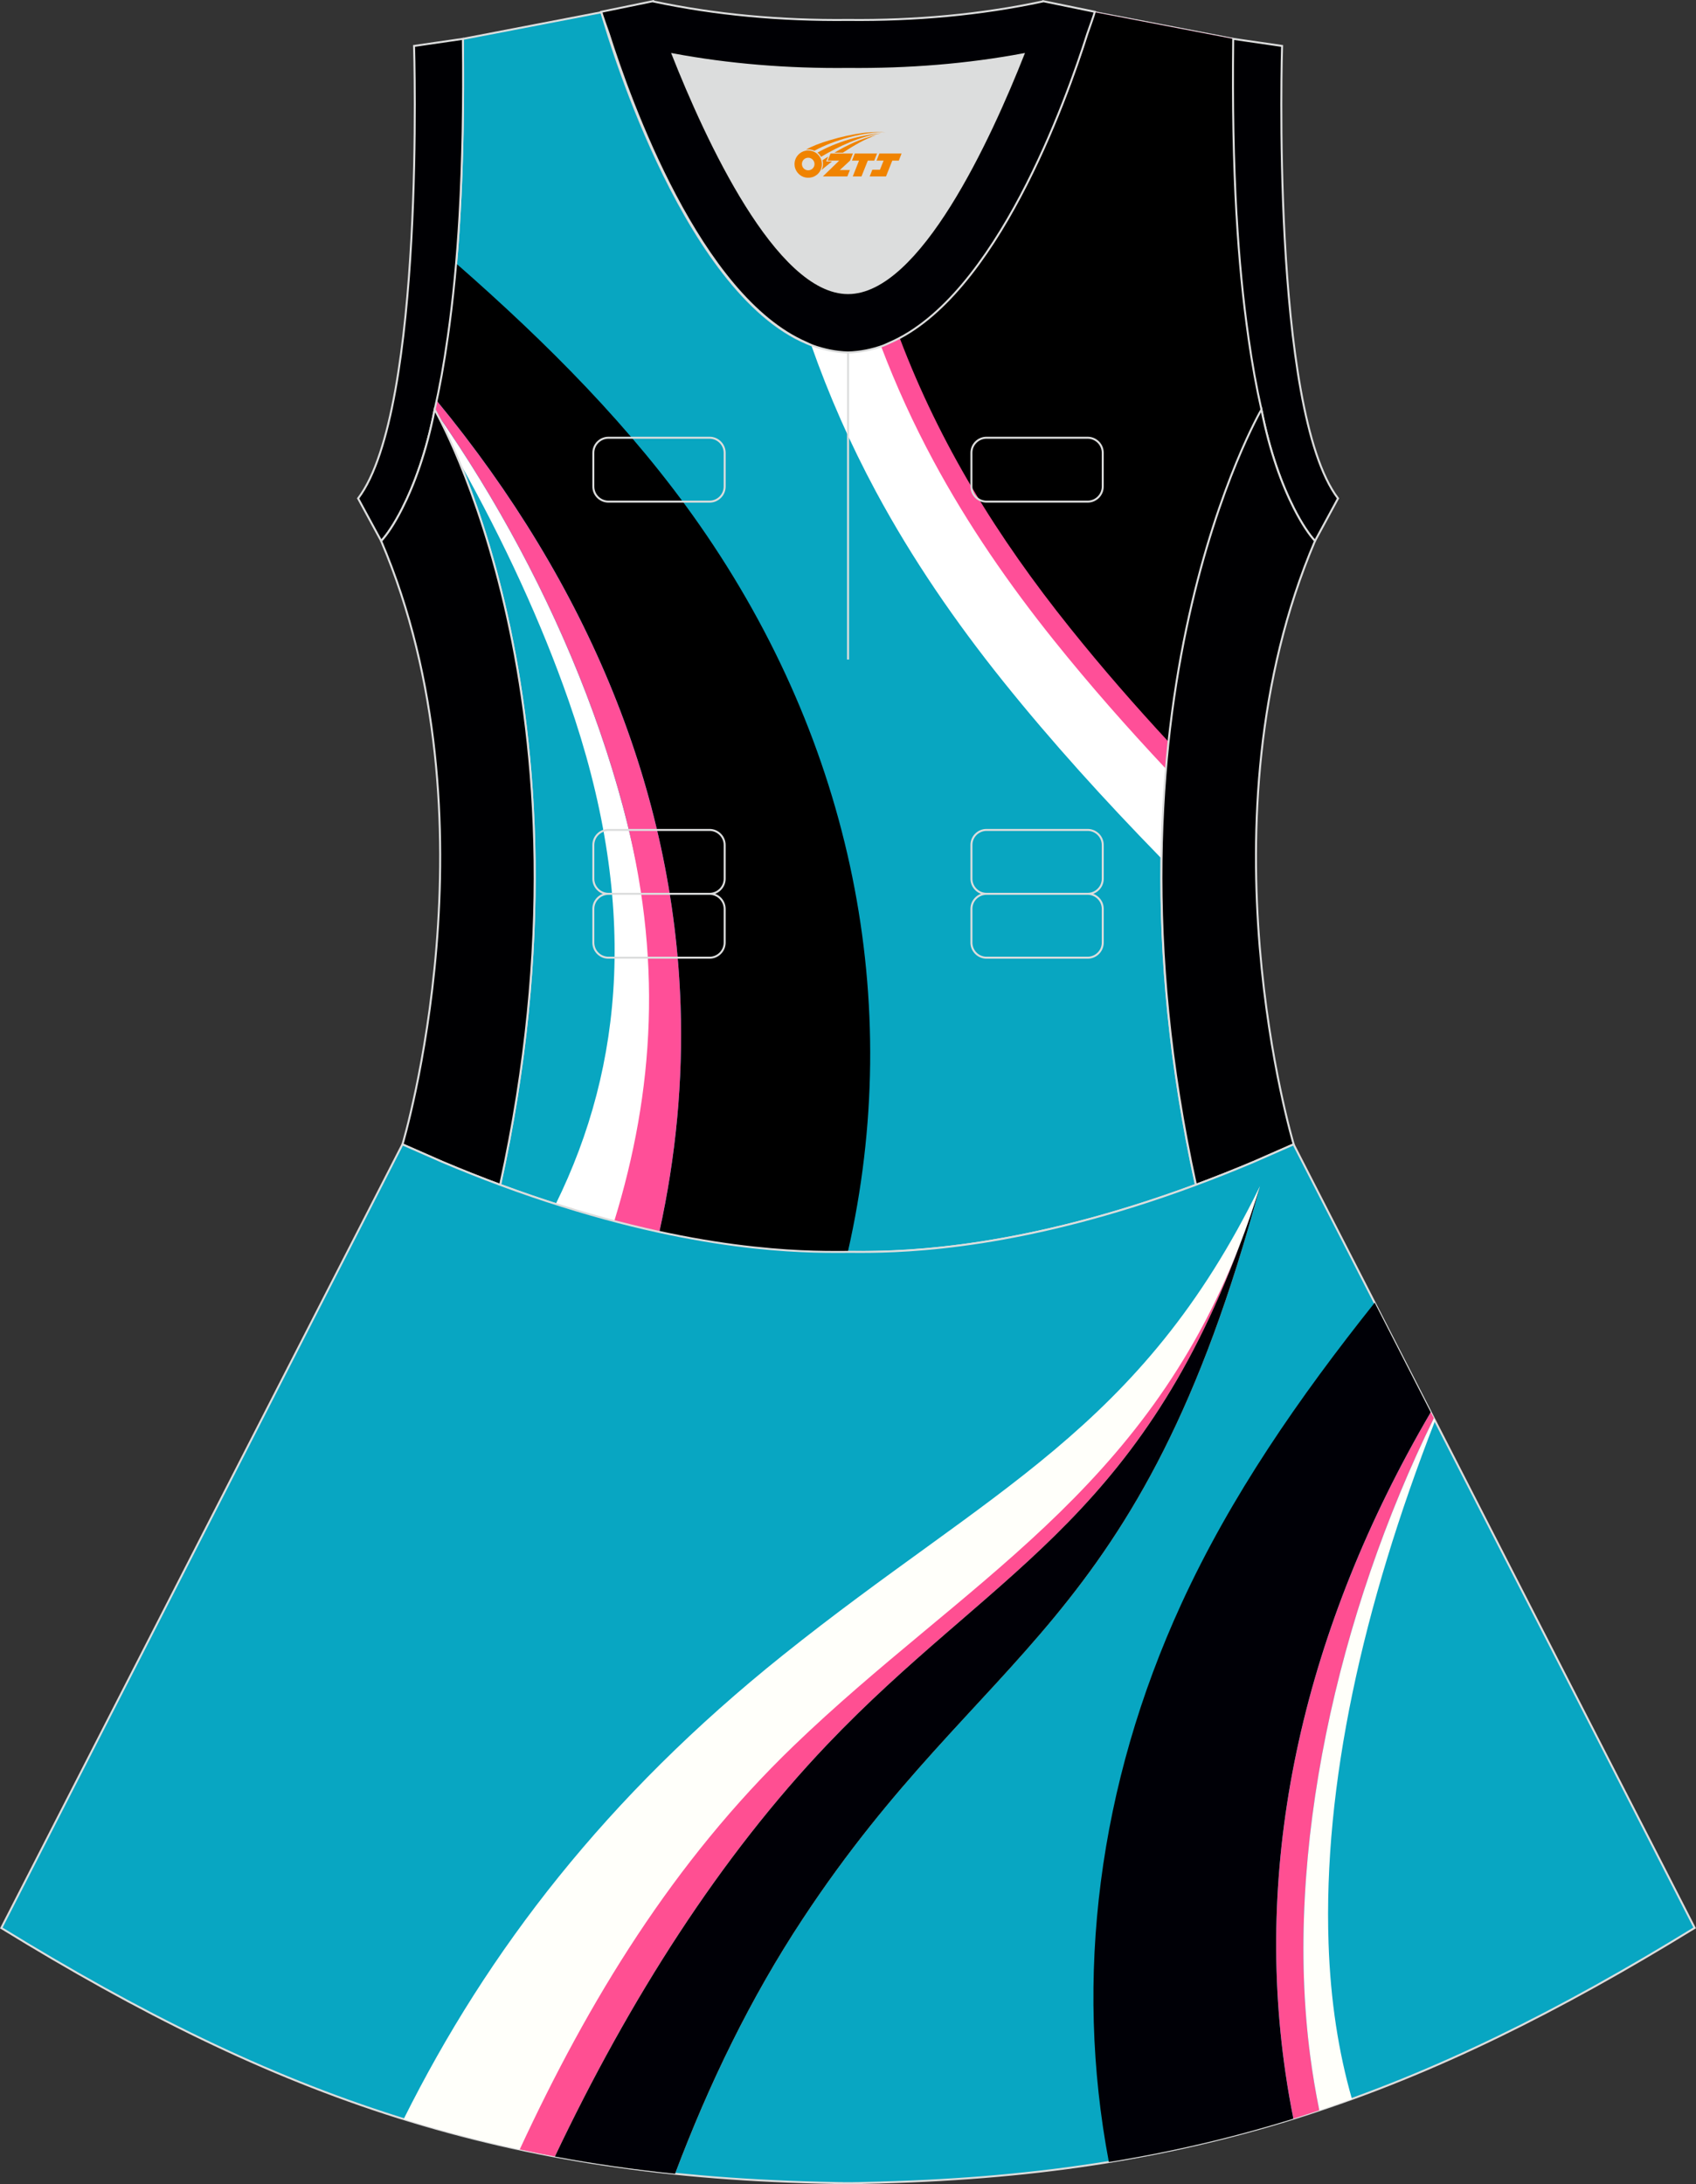 <?xml version="1.0" encoding="utf-8"?>
<!-- Generator: Adobe Illustrator 24.0.1, SVG Export Plug-In . SVG Version: 6.00 Build 0)  -->
<svg xmlns="http://www.w3.org/2000/svg" xmlns:xlink="http://www.w3.org/1999/xlink" version="1.1" id="图层_1" x="0px" y="0px" width="380.2px" height="489.6px" viewBox="0 0 380.2 489.6" enable-background="new 0 0 380.2 489.6" xml:space="preserve">
<rect x="0" y="0" width="380.2" height="489.6" fill="#333333" stroke="none"/>
<g>
	<path fill="#DCDDDD" d="M229.42,12.17c-7.46,18.87-23.33,53.53-39.31,53.53s-31.85-34.66-39.31-53.53   c12.63,2.36,25.74,3.42,39.31,3.28l0,0C203.67,15.58,216.79,14.53,229.42,12.17z"/>
	<path fill="#08A6C1" stroke="#DCDDDD" stroke-width="0.446" stroke-miterlimit="22.926" d="M276.45,9.38   c0-0.22,0.01-0.43,0.01-0.64C276.45,8.95,276.45,9.16,276.45,9.38L276.45,9.38L276.45,9.38L276.45,9.38z M103.77,9.38   c0-0.22-0.01-0.43-0.01-0.64C103.77,8.95,103.77,9.16,103.77,9.38L103.77,9.38L103.77,9.38L103.77,9.38z M103.02,48.32   c0-0.02,0-0.03,0-0.04c0-0.02,0-0.03,0-0.04c0.67-11.9,0.89-24.69,0.75-38.19c0-0.22-0.01-0.44-0.01-0.67l-0.01-0.64   c0-0.01,0-0.02,0-0.02l31.04-5.97c0,0,0.07,0.22,0.21,0.63c2.06,7.13,19.22,63.9,47.17,74.08c2.59,1.07,5.24,1.66,7.93,1.66   c2.7,0,5.34-0.59,7.93-1.66c27.95-10.17,45.11-66.95,47.17-74.08c0.14-0.42,0.21-0.63,0.21-0.63l31.03,5.97c0,0.01,0,0.02,0,0.02   l-0.01,0.64c0,0.22-0.01,0.44-0.01,0.67c-0.15,13.5,0.07,26.29,0.75,38.19c0,0.02,0,0.03,0,0.04c0,0.02,0,0.03,0,0.04   c0,0.05,0.01,0.1,0.01,0.15c0.56,9.73,1.43,18.85,2.67,27.27c0,0.01,0,0.01,0,0.02c0.82,5.78,1.79,11.13,2.91,16.06   c0,0-38.42,65.71-14.68,173.77c-42.79,15.89-70.26,15.04-77.98,15.04s-35.19,0.85-77.98-15.04   C135.86,157.53,97.44,91.82,97.44,91.82c1.12-4.92,2.09-10.28,2.9-16.06c0,0,0-0.01,0-0.02c1.24-8.42,2.11-17.54,2.67-27.27   C103.02,48.42,103.02,48.37,103.02,48.32z"/>
	<path fill="#FFFFFF" d="M276.45,9.38c0-0.22,0.01-0.43,0.01-0.64C276.45,8.95,276.45,9.16,276.45,9.38L276.45,9.38L276.45,9.38   L276.45,9.38z M260.38,192.44l-0.44-0.45c-12.24-12.56-24.05-25.55-35.03-39.23c-10.7-13.34-20.41-27.45-28.52-42.51   c-5.75-10.68-10.58-21.65-14.54-32.92c0.11,0.04,0.22,0.09,0.33,0.13c2.59,1.07,5.24,1.66,7.93,1.66c2.7,0,5.34-0.59,7.93-1.66   c27.95-10.17,45.11-66.95,47.17-74.08c0.14-0.42,0.21-0.63,0.21-0.63l31.03,5.97c0,0.01,0,0.02,0,0.02l-0.01,0.64   c0,0.22-0.01,0.44-0.01,0.67c-0.15,13.5,0.07,26.29,0.75,38.19c0,0.02,0,0.03,0,0.04c0,0.02,0,0.03,0,0.04   c0,0.05,0.01,0.1,0.01,0.15c0.56,9.73,1.43,18.85,2.67,27.27c0,0.01,0,0.01,0,0.02c0.82,5.78,1.79,11.13,2.91,16.06   C282.77,91.82,261.26,128.63,260.38,192.44z"/>
	<path fill="#FF4F98" d="M276.45,9.38c0-0.22,0.01-0.43,0.01-0.64C276.45,8.95,276.45,9.16,276.45,9.38L276.45,9.38L276.45,9.38   L276.45,9.38z M261.37,172.33c-8.69-9.27-17.08-18.78-25.05-28.72c-10.15-12.66-19.36-26-27.06-40.3   c-4.52-8.39-8.41-16.93-11.73-25.66c0.17-0.07,0.33-0.13,0.5-0.2c27.95-10.17,45.11-66.95,47.17-74.08   c0.14-0.42,0.21-0.63,0.21-0.63l31.03,5.97c0,0.01,0,0.02,0,0.02l-0.01,0.64c0,0.22-0.01,0.44-0.01,0.67   c-0.15,13.5,0.07,26.29,0.75,38.19c0,0.02,0,0.03,0,0.04c0,0.02,0,0.03,0,0.04c0,0.05,0.01,0.1,0.01,0.15   c0.56,9.73,1.43,18.85,2.67,27.27c0,0.01,0,0.01,0,0.02c0.82,5.78,1.79,11.13,2.91,16.06C282.77,91.82,265.74,120.96,261.37,172.33   z"/>
	<path d="M276.45,9.38c0-0.22,0.01-0.43,0.01-0.64C276.45,8.95,276.45,9.16,276.45,9.38L276.45,9.38L276.45,9.38L276.45,9.38z    M201.71,75.82c25.78-13.51,41.53-65.63,43.49-72.44c0.14-0.42,0.21-0.63,0.21-0.63l31.03,5.97c0,0.01,0,0.02,0,0.02l-0.01,0.64   c0,0.22-0.01,0.44-0.01,0.67c-0.15,13.5,0.07,26.29,0.75,38.19c0,0.02,0,0.03,0,0.04c0,0.02,0,0.03,0,0.04   c0,0.05,0.01,0.1,0.01,0.15c0.56,9.73,1.43,18.85,2.67,27.27c0,0.01,0,0.01,0,0.02c0.82,5.78,1.79,11.13,2.91,16.06   c0,0-15.69,26.85-20.82,74.44c-7.36-7.95-14.73-16.36-22.06-25.51C223.51,120.33,210.72,99.55,201.71,75.82z"/>
	<path d="M102.26,59.05c20.49,17.95,39.33,36.81,54.53,58.58c34.29,49.12,46.02,107.02,33.27,163c-5.33,0-19.89,0.39-42.26-4.47   c3.76-17.04,5.32-33.99,4.77-50.72c-1.6-48.01-20.58-94.24-54.68-135.64c0.93-4.36,1.75-9.04,2.46-14.04c0,0,0-0.01,0-0.02   C101.12,70.45,101.76,64.88,102.26,59.05z"/>
	<path fill="#FFFFFF" d="M140.95,274.57c4.41-16.8,6.36-34.04,5.47-52.12c-2.13-43.65-21.71-91.49-48.55-129.85   c0.81,1.49,2.7,5.15,5.05,10.81c10.15,18.17,18.44,36.12,24.56,53.67c15.7,44.97,12.44,81.66-2.91,112.83   C130.37,271.76,135.84,273.29,140.95,274.57z"/>
	<path fill="#FF4F98" d="M147.8,276.17c3.76-17.04,5.32-33.99,4.77-50.72c-1.6-48.01-20.58-94.24-54.68-135.64   c-0.15,0.68-0.29,1.35-0.44,2.01c0,0,0.15,0.26,0.43,0.77c18.46,26.39,33.49,57.26,41.76,88.17c9.06,33.85,7,63.88-1.94,92.97   C141.22,274.66,144.59,275.47,147.8,276.17z"/>
	<path fill="none" stroke="#DCDDDD" stroke-width="0.446" stroke-miterlimit="22.926" d="M221.15,98.12h22.68   c1.86,0,3.38,1.52,3.38,3.38v7.56c0,1.86-1.52,3.38-3.38,3.38h-22.68c-1.86,0-3.38-1.52-3.38-3.38v-7.56   C217.76,99.64,219.28,98.12,221.15,98.12L221.15,98.12L221.15,98.12z M221.15,186.03h22.68c1.86,0,3.38,1.52,3.38,3.38v7.56   c0,1.86-1.52,3.38-3.38,3.38h-22.68c-1.86,0-3.38-1.52-3.38-3.38v-7.56C217.76,187.55,219.28,186.03,221.15,186.03L221.15,186.03   L221.15,186.03z M221.15,200.35h22.68c1.86,0,3.38,1.52,3.38,3.38v7.56c0,1.86-1.52,3.38-3.38,3.38h-22.68   c-1.86,0-3.38-1.52-3.38-3.38v-7.56C217.76,201.87,219.28,200.35,221.15,200.35L221.15,200.35L221.15,200.35z M136.39,200.35h22.68   c1.86,0,3.38,1.52,3.38,3.38v7.56c0,1.86-1.52,3.38-3.38,3.38h-22.68c-1.86,0-3.38-1.52-3.38-3.38v-7.56   C133.01,201.87,134.53,200.35,136.39,200.35L136.39,200.35L136.39,200.35z M136.39,186.03h22.68c1.86,0,3.38,1.52,3.38,3.38v7.56   c0,1.86-1.52,3.38-3.38,3.38h-22.68c-1.86,0-3.38-1.52-3.38-3.38v-7.56C133.01,187.55,134.53,186.03,136.39,186.03L136.39,186.03   L136.39,186.03z M136.39,98.12h22.68c1.86,0,3.38,1.52,3.38,3.38v7.56c0,1.86-1.52,3.38-3.38,3.38h-22.68   c-1.86,0-3.38-1.52-3.38-3.38v-7.56C133.01,99.64,134.53,98.12,136.39,98.12z"/>
	<path fill="none" stroke="#DCDDDD" stroke-width="0.446" stroke-miterlimit="22.926" d="M190.11,79.01v68.83V79.01z"/>
	<path fill="#000004" stroke="#DCDDDD" stroke-width="0.446" stroke-miterlimit="22.926" d="M229.42,12.17   c-7.46,18.87-23.33,53.53-39.31,53.53s-31.85-34.66-39.31-53.53c12.63,2.36,25.74,3.42,39.31,3.28l0,0   C203.67,15.58,216.79,14.53,229.42,12.17L229.42,12.17L229.42,12.17L229.42,12.17z M190.11,79.01c2.73-0.08,5.38-0.62,7.93-1.55   c0.47-0.19,0.94-0.41,1.41-0.63c23.89-10.34,39.59-54.37,44.3-69.25c0.71-1.98,1.2-3.42,1.46-4.2l0.21-0.74l-11.6-2.38   c0,0-0.01,0.02-0.02,0.06c-13.97,2.98-28.55,4.31-43.69,4.15l0,0c-15.15,0.16-29.73-1.18-43.69-4.15   c-0.02-0.04-0.02-0.06-0.02-0.06l-11.6,2.38l0.21,0.74c0.26,0.77,0.75,2.22,1.46,4.2c4.7,14.88,20.41,58.91,44.3,69.25   c0.47,0.23,0.94,0.44,1.41,0.63C184.73,78.38,187.38,78.93,190.11,79.01z"/>
	<path fill="#000003" stroke="#DCDDDD" stroke-width="0.446" stroke-miterlimit="22.926" d="M276.45,9.38   c-0.16,13.76,0.06,26.8,0.75,38.9c0,0.02,0,0.03,0.01,0.04c0.56,9.69,1.43,18.8,2.67,27.42c0,0.01,0,0.01,0,0.02   c0.82,5.78,1.79,11.13,2.91,16.06v0.01c1.9,9.63,4.68,17.03,7.26,22.12c0,0,0,0.01,0.01,0.02c1.72,3.39,3.39,5.84,4.72,7.3   l5.17-9.55C284.82,91.84,287.41,10.3,287.41,10.3l-10.95-1.59c0,0,0,0.01,0,0.02C276.45,8.95,276.45,9.16,276.45,9.38z"/>
	<path fill="#000003" stroke="#DCDDDD" stroke-width="0.446" stroke-miterlimit="22.926" d="M103.77,9.38   c0.16,13.76-0.06,26.8-0.75,38.9c0,0.02,0,0.03,0,0.04c-0.56,9.69-1.43,18.8-2.67,27.42c0,0.01,0,0.01-0.01,0.02   c-0.81,5.78-1.78,11.13-2.9,16.06v0.01c-1.89,9.63-4.68,17.03-7.25,22.12c0,0-0.01,0.01-0.01,0.02c-1.72,3.39-3.39,5.84-4.72,7.3   l-5.18-9.55C95.4,91.84,92.82,10.3,92.82,10.3l10.94-1.59c0,0.01,0,0.02,0,0.02C103.77,8.95,103.77,9.16,103.77,9.38z"/>
	<path fill="#000002" stroke="#DCDDDD" stroke-width="0.446" stroke-miterlimit="22.926" d="M97.44,91.82   c0,0,38.42,65.71,14.68,173.77c-4.16-1.55-8.47-3.25-12.92-5.13l0,0l-8.95-3.93l0,0l-0.02-0.01c0,0,21.88-72.78-4.77-135.23   l-0.01-0.02c1.2-1.29,2.91-3.73,4.71-7.3c0.01-0.01,0.01-0.02,0.01-0.02C92.82,108.74,95.6,101.31,97.44,91.82L97.44,91.82z"/>
	<path fill="#000002" stroke="#DCDDDD" stroke-width="0.446" stroke-miterlimit="22.926" d="M282.78,91.8   c0,0-38.41,65.71-14.68,173.77c4.16-1.55,8.47-3.25,12.92-5.13h0.01l8.95-3.93h0.01l0.02-0.01c0,0-21.88-72.78,4.77-135.23   l0.01-0.02c-1.21-1.29-2.91-3.73-4.72-7.3c-0.01-0.01-0.01-0.02-0.01-0.02C287.41,108.72,284.63,101.29,282.78,91.8L282.78,91.8z"/>
	<path fill="#08A6C2" stroke="#DCDDDD" stroke-width="0.446" stroke-miterlimit="22.926" d="M90.17,256.61L0.29,432.16   c62.23,38.24,112.65,55.9,186.86,57.16v0.01c0.58,0.01,1.15,0.02,1.72,0.02v0.02h0.08l0,0c0.38,0,0.76-0.01,1.15-0.01h0.01h0.01   h0.01c0.38,0,0.76,0.01,1.15,0.01l0,0h0.08v-0.02c0.57-0.01,1.15-0.02,1.72-0.02v-0.01c1.4-0.02,2.81-0.06,4.21-0.1   c0.15,0,0.3-0.02,0.44-0.02c71.66-1.93,121.26-19.64,182.17-57.06L290,256.53l0,0l0,0l-0.01-0.02h-0.01l0,0l-8.95,3.93l0,0   c-4.45,1.88-8.76,3.58-12.92,5.13c-38.46,14.29-64.53,15.04-75.03,15.05h-0.06h-0.06h-0.05h-0.06h-0.05h-0.01h-0.06h-0.05h-0.05   h-0.11h-0.06h-0.11h-0.05h-0.03h-0.02h-0.05h-0.05h-0.11h-0.05h-0.05h-0.05h-0.05h-0.05l-0.02-0.01h-0.03h-0.05h-0.05h-0.05h-0.05   h-0.05h-0.04h-0.05h-0.05h-0.05h-0.01h-0.03h-0.05h-0.05h-0.05h-0.04h-0.04h-0.05h-0.04h-0.04h-0.04l0,0h-0.04h-0.04h-0.04h-0.04   h-0.04h-0.04h-0.04h-0.04h-0.04h-0.03h-0.01h-0.04h-0.04h-0.04h-0.04h-0.04h-0.03h-0.04h-0.04h-0.04h-0.02l0,0h-0.01h-0.02h-0.04   h-0.04h-0.04h-0.04h-0.04h-0.04h-0.04h-0.04h-0.04h-0.01h-0.03h-0.04h-0.04h-0.04h-0.04h-0.04h-0.04l-0.04,0.01h-0.04h-0.04l0,0   h-0.04h-0.04h-0.04h-0.04h-0.04h-0.05h-0.04h-0.05h-0.05h-0.03h-0.02h-0.05h-0.05h-0.05h-0.05h-0.05h-0.04h-0.05h-0.05h-0.05h-0.03   h-0.02h-0.05h-0.05h-0.05h-0.05h-0.05h-0.11h-0.05h-0.05h-0.02h-0.03h-0.05h-0.11h-0.05h-0.11h-0.05h-0.05h-0.06h-0.01h-0.05h-0.05   h-0.06h-0.05h-0.06c-10.49-0.01-36.57-0.78-75.03-15.05c-4.16-1.54-8.47-3.25-12.92-5.13l0,0l-8.95-3.93l0,0h-0.01L90.17,256.61z"/>
	<path fill="#000006" d="M308.17,292c-17.01,21.35-32.23,43.3-43.33,67.48c-18.66,40.64-24.08,83.86-16.26,125.14   c14.37-2.34,28.02-5.56,41.36-9.71c-0.67-3.36-1.26-6.72-1.75-10.09c-7.23-49.24,4.25-99.92,32.54-148.26L308.17,292z"/>
	<path fill="#FF4F92" d="M293.71,460.77c0.54,4.16,1.23,8.24,2.05,12.25c-1.93,0.64-3.87,1.27-5.81,1.88   c-0.67-3.36-1.26-6.72-1.75-10.09c-7.23-49.24,4.25-99.92,32.54-148.25l0.69,1.34C299.92,361.7,287.75,415.23,293.71,460.77z"/>
	<path fill="#FFFFFA" d="M295.76,473.03c-0.82-4.02-1.51-8.1-2.05-12.25c-5.96-45.55,6.21-99.07,27.72-142.87l0.28,0.55   c-16.32,41.89-25.08,81.7-23.88,117.19c0.43,12.79,2.23,24.34,5.24,34.84C300.64,471.36,298.2,472.21,295.76,473.03z"/>
	<path fill="#FFFFFA" d="M175.44,371.06c46.46-37.21,80.33-50.54,107.01-105.18c-26.78,100.09-61.97,102.77-102.49,164.22   c-11.72,17.77-21.02,37.02-28.63,57.16C129.6,485,109.72,480.97,90.49,475C109.39,437.09,136.07,402.58,175.44,371.06z"/>
	<path fill="#FF4F92" d="M124.39,483.38c16.8-35.42,37.17-67.28,61.06-92.36c36.26-38.05,69.17-49.69,92.44-111.89   c-10.73,27.66-26.17,46.57-43.62,63.05c-17.69,16.71-37.44,30.92-56.4,49.2c-26.97,26-45.88,57.01-61.36,90.42   C119.11,482.36,121.74,482.89,124.39,483.38z"/>
	<path fill="#000006" d="M185.45,391.03c-23.89,25.08-44.26,56.94-61.06,92.36c8.7,1.62,17.65,2.91,26.94,3.87   c7.6-20.14,16.91-39.39,28.63-57.15c40.52-61.45,75.71-64.13,102.49-164.22c-1.4,4.64-2.93,9.05-4.56,13.26   C254.62,341.34,221.7,352.98,185.45,391.03z"/>
	
</g>
<g id="图层_x0020_1">
	<path fill="#F08300" d="M178.29,37.81c0.416,1.136,1.472,1.984,2.752,2.032c0.144,0,0.304,0,0.448-0.016h0.016   c0.016,0,0.064,0,0.128-0.016c0.032,0,0.048-0.016,0.08-0.016c0.064-0.016,0.144-0.032,0.224-0.048c0.016,0,0.016,0,0.032,0   c0.192-0.048,0.4-0.112,0.576-0.208c0.192-0.096,0.4-0.224,0.608-0.384c0.672-0.56,1.104-1.408,1.104-2.352   c0-0.224-0.032-0.448-0.08-0.672l0,0C184.13,35.93,184.08,35.76,184,35.58C183.53,34.49,182.45,33.73,181.18,33.73C179.49,33.73,178.11,35.1,178.11,36.8C178.11,37.15,178.17,37.49,178.29,37.81L178.29,37.81L178.29,37.81z M182.59,36.83L182.59,36.83C182.56,37.61,181.9,38.21,181.12,38.17C180.33,38.14,179.74,37.49,179.77,36.7c0.032-0.784,0.688-1.376,1.472-1.344   C182.01,35.39,182.62,36.06,182.59,36.83L182.59,36.83z"/>
	<polygon fill="#F08300" points="196.62,34.41 ,195.98,36 ,194.54,36 ,193.12,39.55 ,191.17,39.55 ,192.57,36 ,190.99,36    ,191.63,34.41"/>
	<path fill="#F08300" d="M198.59,29.68c-1.008-0.096-3.024-0.144-5.056,0.112c-2.416,0.304-5.152,0.912-7.616,1.664   C183.87,32.06,182,32.78,180.65,33.55C180.85,33.52,181.04,33.5,181.23,33.5c0.48,0,0.944,0.112,1.36,0.288   C186.69,31.47,193.89,29.42,198.59,29.68L198.59,29.68L198.59,29.68z"/>
	<path fill="#F08300" d="M184.06,35.15c4-2.368,8.88-4.672,13.488-5.248c-4.608,0.288-10.224,2-14.288,4.304   C183.58,34.46,183.85,34.78,184.06,35.15C184.06,35.15,184.06,35.15,184.06,35.15z"/>
	<polygon fill="#F08300" points="202.11,34.41 ,201.49,36 ,200.03,36 ,198.62,39.55 ,198.16,39.55 ,196.65,39.55 ,194.96,39.55    ,195.55,38.05 ,197.26,38.05 ,198.08,36 ,196.49,36 ,197.13,34.41"/>
	<polygon fill="#F08300" points="191.2,34.41 ,190.56,36 ,188.27,38.11 ,190.53,38.11 ,189.95,39.55 ,184.46,39.55 ,188.13,36    ,185.55,36 ,186.19,34.41"/>
	<path fill="#F08300" d="M196.48,30.27c-3.376,0.752-6.464,2.192-9.424,3.952h1.888C191.37,32.65,193.71,31.22,196.48,30.27z    M185.68,35.09C185.05,35.47,184.99,35.52,184.38,35.93c0.064,0.256,0.112,0.544,0.112,0.816c0,0.496-0.112,0.976-0.32,1.392   c0.176-0.16,0.32-0.304,0.432-0.4c0.272-0.24,0.768-0.64,1.6-1.296l0.32-0.256H185.2l0,0L185.68,35.09L185.68,35.09L185.68,35.09z"/>
</g>
</svg>